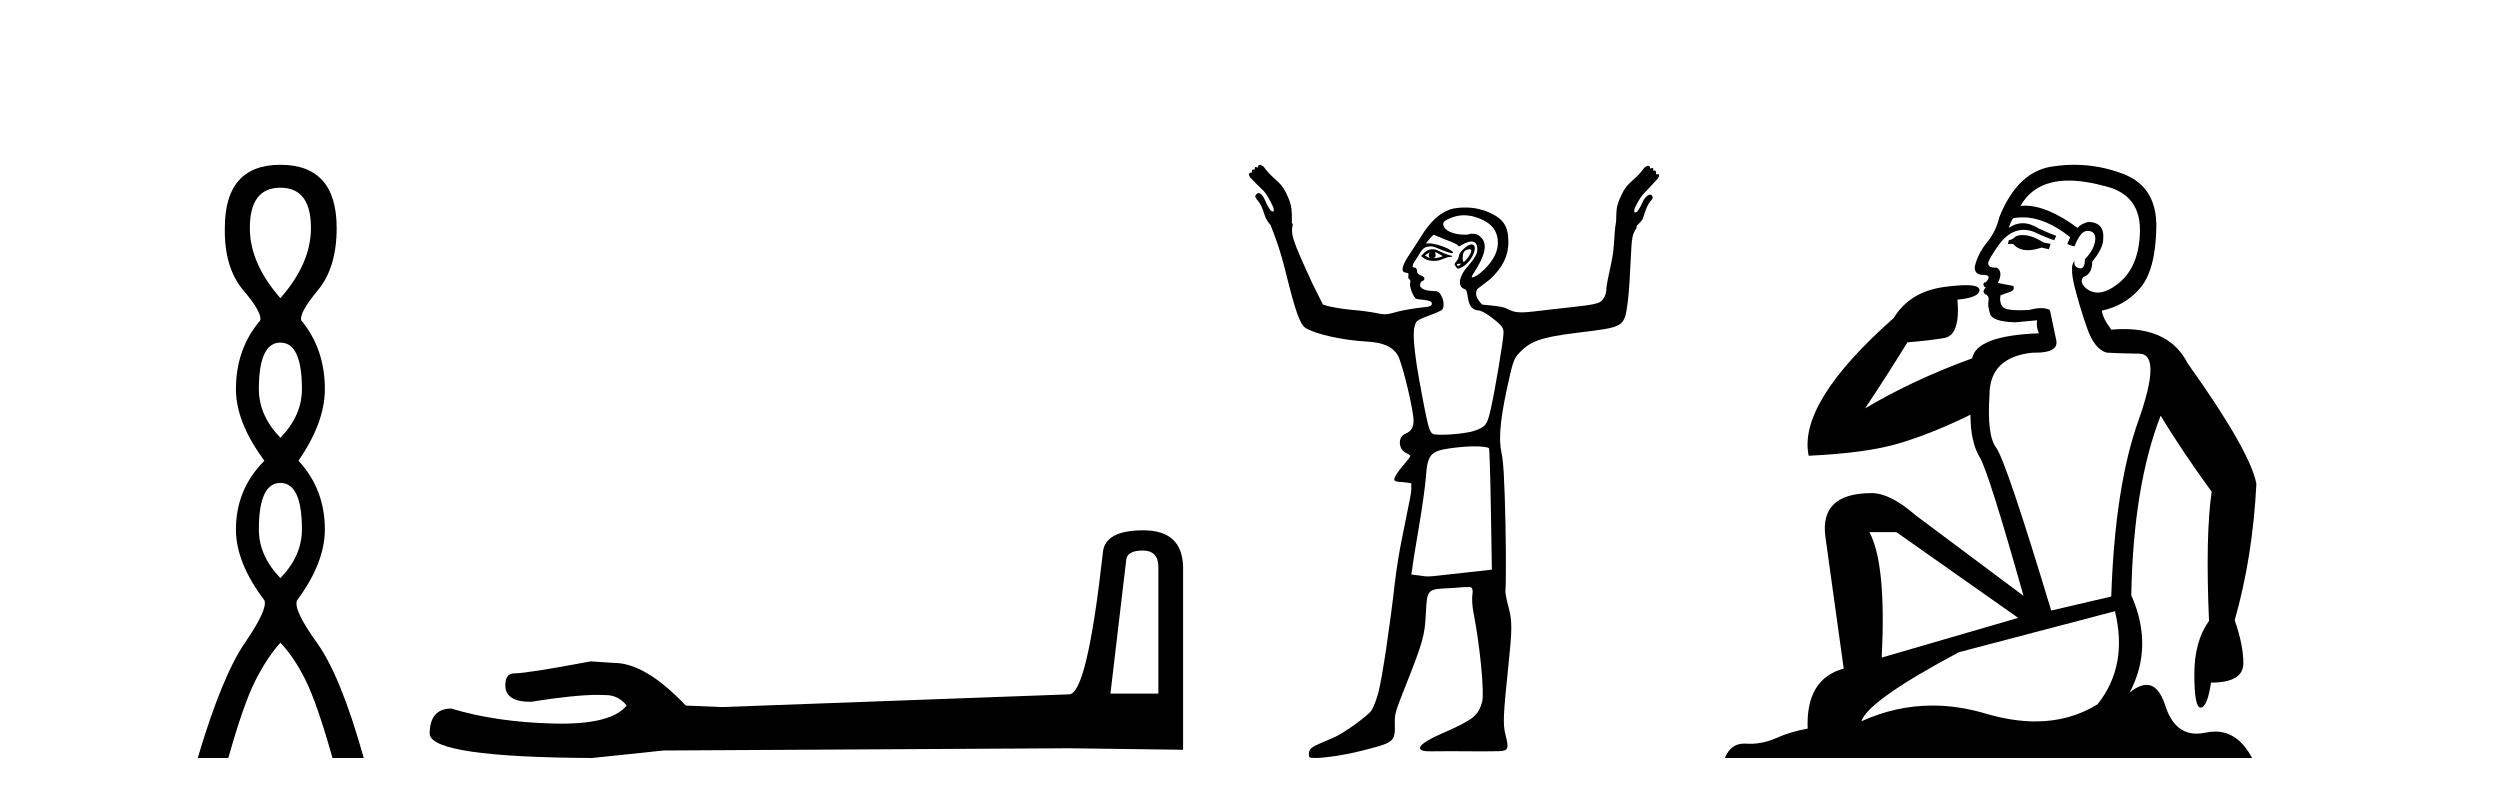 <?xml version='1.0' encoding='UTF-8' standalone='yes'?><svg xmlns='http://www.w3.org/2000/svg' xmlns:xlink='http://www.w3.org/1999/xlink' width='128.0' height='41.0' ><path d='M 14.356 9.61 Q 15.921 9.61 15.921 11.673 Q 15.921 13.487 14.356 15.265 Q 12.792 13.487 12.792 11.673 Q 12.792 9.61 14.356 9.61 ZM 14.356 17.541 Q 15.459 17.541 15.459 19.924 Q 15.459 21.276 14.356 22.414 Q 13.254 21.276 13.254 19.924 Q 13.254 17.541 14.356 17.541 ZM 14.356 24.726 Q 15.459 24.726 15.459 27.108 Q 15.459 28.46 14.356 29.598 Q 13.254 28.46 13.254 27.108 Q 13.254 24.726 14.356 24.726 ZM 14.356 8.437 Q 11.511 8.437 11.511 11.673 Q 11.476 13.7 12.454 14.856 Q 13.432 16.012 13.325 16.403 Q 12.08 17.862 12.08 19.924 Q 12.08 21.631 13.538 23.588 Q 12.08 25.046 12.08 27.108 Q 12.08 28.816 13.538 30.736 Q 13.716 31.198 12.543 32.906 Q 11.369 34.613 10.124 38.809 L 11.689 38.809 Q 12.471 36.035 13.076 34.844 Q 13.681 33.652 14.356 32.906 Q 15.068 33.652 15.655 34.844 Q 16.241 36.035 17.024 38.809 L 18.624 38.809 Q 17.451 34.613 16.224 32.906 Q 14.997 31.198 15.21 30.736 Q 16.633 28.816 16.633 27.108 Q 16.633 25.046 15.281 23.588 Q 16.633 21.631 16.633 19.924 Q 16.633 17.862 15.423 16.403 Q 15.317 16.012 16.277 14.856 Q 17.237 13.7 17.237 11.673 Q 17.237 8.437 14.356 8.437 Z' style='fill:#000000;stroke:none' /><path d='M 58.503 28.188 Q 59.309 28.188 59.309 29.031 L 59.309 35.512 L 56.854 35.512 L 57.66 28.686 Q 57.698 28.188 58.503 28.188 ZM 58.542 27.152 Q 56.586 27.152 56.471 28.264 Q 55.666 35.512 54.745 35.55 L 36.953 36.202 L 35.113 36.125 Q 33.042 33.94 31.432 33.94 Q 30.857 33.901 30.243 33.863 Q 26.984 34.476 26.332 34.476 Q 25.872 34.476 25.872 35.09 Q 25.872 35.933 27.175 35.933 Q 29.414 35.577 30.61 35.577 Q 30.827 35.577 31.01 35.588 Q 31.662 35.588 32.084 36.125 Q 31.336 37.051 28.737 37.051 Q 28.537 37.051 28.326 37.045 Q 25.373 36.969 23.111 36.279 Q 21.999 36.279 21.999 37.582 Q 22.114 38.771 30.32 38.809 L 33.963 38.426 L 54.745 38.311 L 60.574 38.388 L 60.574 29.031 Q 60.536 27.152 58.542 27.152 Z' style='fill:#000000;stroke:none' /><path d='M 73.203 12.911 C 73.214 12.911 73.157 12.977 73.153 13.06 C 73.153 13.143 73.216 13.209 73.203 13.209 C 73.194 13.209 73.152 13.185 73.004 13.11 C 72.961 13.088 72.932 13.08 73.053 13.01 C 73.164 12.947 73.196 12.911 73.203 12.911 ZM 73.501 12.911 C 73.518 12.911 73.535 12.927 73.6 12.96 C 73.684 13.003 73.849 13.094 73.849 13.11 C 73.92 13.125 73.653 13.187 73.551 13.209 C 73.521 13.215 73.495 13.217 73.475 13.217 C 73.433 13.217 73.41 13.209 73.401 13.209 C 73.374 13.209 73.489 13.206 73.501 13.11 C 73.511 13.026 73.458 12.911 73.501 12.911 ZM 73.352 12.762 C 73.206 12.762 73.087 12.798 72.954 12.911 L 72.755 13.11 L 72.954 13.259 C 73.088 13.317 73.227 13.358 73.401 13.358 C 73.517 13.358 73.617 13.35 73.749 13.308 C 73.884 13.266 74.082 13.164 74.197 13.159 C 74.401 13.151 74.429 13.116 74.197 13.06 C 74.066 13.028 73.84 12.934 73.7 12.861 C 73.561 12.788 73.456 12.762 73.352 12.762 ZM 75.21 12.759 C 75.221 12.759 75.229 12.762 75.241 12.762 C 75.394 12.762 75.337 12.961 75.141 13.209 C 75.037 13.341 74.987 13.408 74.942 13.408 C 74.897 13.408 74.884 13.301 74.893 13.159 C 74.91 12.873 74.992 12.814 75.191 12.762 C 75.198 12.76 75.204 12.759 75.21 12.759 ZM 74.777 13.499 C 74.787 13.499 74.793 13.501 74.793 13.507 C 74.793 13.526 74.738 13.58 74.694 13.607 C 74.689 13.61 74.683 13.611 74.677 13.611 C 74.665 13.611 74.652 13.607 74.644 13.607 C 74.621 13.607 74.594 13.588 74.594 13.557 C 74.594 13.511 74.65 13.507 74.694 13.507 C 74.723 13.507 74.758 13.499 74.777 13.499 ZM 75.34 12.513 C 75.139 12.513 74.694 12.917 74.694 13.11 C 74.694 13.186 74.616 13.329 74.545 13.408 C 74.439 13.525 74.464 13.559 74.545 13.656 C 74.587 13.707 74.601 13.756 74.644 13.756 C 74.692 13.756 74.782 13.72 74.893 13.656 C 75.399 13.363 75.729 12.513 75.34 12.513 ZM 74.942 11.022 C 75.284 11.022 75.621 11.112 75.937 11.27 C 76.385 11.496 76.63 11.799 76.682 12.264 C 76.743 12.801 76.502 13.301 75.986 13.805 C 75.705 14.081 75.473 14.203 75.39 14.203 C 75.332 14.203 75.338 14.16 75.44 14.004 C 76.049 13.074 76.172 12.5 75.837 12.165 C 75.696 12.023 75.618 11.966 75.34 11.966 C 75.274 11.966 75.185 12.012 75.092 12.016 C 75.08 12.016 75.069 12.016 75.058 12.016 C 75.036 12.016 75.014 12.016 74.992 12.016 C 74.407 12.016 73.94 11.8 73.899 11.519 C 73.878 11.379 73.942 11.306 74.247 11.171 C 74.441 11.085 74.697 11.022 74.942 11.022 ZM 73.401 12.016 L 73.998 12.264 C 74.326 12.384 74.626 12.512 74.644 12.563 C 74.654 12.589 74.663 12.612 74.694 12.612 C 74.739 12.612 74.792 12.571 74.893 12.513 C 75.048 12.424 75.226 12.364 75.34 12.364 C 75.542 12.364 75.638 12.508 75.638 12.762 C 75.638 12.989 75.541 13.188 75.092 13.706 C 74.718 14.136 74.593 14.685 74.992 14.8 C 75.251 14.874 74.998 15.843 75.688 15.893 C 75.873 15.907 76.184 16.102 76.483 16.341 C 76.925 16.692 76.981 16.805 76.981 17.037 C 76.981 17.38 76.56 19.906 76.334 20.914 C 76.146 21.755 76.08 21.849 75.489 22.057 C 75.202 22.158 74.442 22.256 73.899 22.256 C 73.841 22.256 73.782 22.258 73.727 22.258 C 73.7 22.258 73.674 22.258 73.65 22.256 C 73.2 22.227 73.206 22.325 72.805 20.218 C 72.327 17.707 72.275 16.722 72.556 16.44 C 72.623 16.374 72.906 16.246 73.203 16.142 C 73.5 16.038 73.813 15.9 73.849 15.844 C 73.95 15.684 73.932 15.405 73.799 15.148 C 73.701 14.958 73.621 14.899 73.401 14.899 C 73.008 14.899 72.706 14.779 72.706 14.601 C 72.706 14.517 72.739 14.427 72.805 14.402 C 72.985 14.333 72.978 14.188 72.755 14.104 C 72.637 14.059 72.556 13.996 72.556 13.905 C 72.556 13.82 72.513 13.709 72.457 13.706 C 72.171 13.691 72.42 13.424 72.606 13.11 C 72.868 12.668 72.946 12.635 73.252 12.612 C 73.432 12.612 73.694 12.751 73.849 12.811 C 74.151 12.928 74.297 12.96 74.346 12.96 C 74.371 12.96 74.418 12.933 74.396 12.911 C 74.089 12.605 73.321 12.463 73.252 12.463 L 73.004 12.463 L 73.203 12.215 L 73.401 12.016 ZM 75.489 22.853 C 75.894 22.853 76.201 22.896 76.235 22.952 C 76.264 23 76.307 24.442 76.334 26.133 L 76.384 29.166 L 75.042 29.315 C 73.812 29.442 73.394 29.514 73.103 29.514 C 72.952 29.514 72.809 29.483 72.656 29.464 L 72.258 29.414 L 72.308 29.116 C 72.322 28.941 72.483 27.934 72.656 26.929 C 72.829 25.924 72.978 24.815 73.004 24.443 C 73.083 23.289 73.227 23.099 74.247 22.952 C 74.608 22.9 75.101 22.853 75.489 22.853 ZM 64.503 8.437 C 64.451 8.437 64.404 8.481 64.404 8.586 C 64.356 8.562 64.319 8.549 64.292 8.549 C 64.243 8.549 64.232 8.594 64.255 8.685 C 64.224 8.678 64.199 8.674 64.177 8.674 C 64.099 8.674 64.078 8.725 64.106 8.834 C 64.096 8.831 64.085 8.83 64.074 8.83 C 64.03 8.83 63.985 8.856 63.957 8.884 C 63.922 8.919 63.954 8.995 64.006 9.083 C 64.287 9.381 64.486 9.571 64.653 9.729 C 64.819 9.887 65.006 10.203 65.199 10.624 C 65.217 10.747 65.234 10.805 65.199 10.823 C 65.19 10.828 65.18 10.83 65.169 10.83 C 65.139 10.83 65.102 10.812 65.05 10.773 C 64.98 10.668 64.881 10.51 64.802 10.326 C 64.723 10.142 64.65 10.007 64.553 9.928 C 64.517 9.899 64.481 9.886 64.447 9.886 C 64.389 9.886 64.338 9.923 64.305 9.978 C 64.234 10.048 64.273 10.127 64.404 10.276 C 64.536 10.425 64.647 10.671 64.752 11.022 C 64.805 11.197 64.923 11.378 65.05 11.519 C 65.287 12.117 65.53 12.731 65.846 14.004 C 66.305 15.857 66.545 16.598 66.84 16.788 C 67.35 17.117 68.785 17.421 69.922 17.484 C 70.846 17.535 71.284 17.746 71.562 18.18 C 71.745 18.464 72.242 20.421 72.358 21.312 C 72.423 21.813 72.294 22.068 71.96 22.206 C 71.546 22.378 71.592 23.028 72.01 23.201 C 72.141 23.255 72.208 23.317 72.208 23.35 C 72.208 23.382 72.079 23.555 71.91 23.747 C 71.742 23.939 71.536 24.201 71.463 24.344 C 71.309 24.643 71.352 24.657 71.91 24.692 L 72.258 24.742 L 72.258 25.089 C 72.245 25.286 72.147 25.768 72.059 26.183 C 71.971 26.598 71.844 27.281 71.761 27.674 C 71.678 28.068 71.504 29.053 71.413 29.862 C 71.189 31.859 70.776 34.706 70.568 35.479 C 70.474 35.827 70.314 36.233 70.22 36.374 C 70.027 36.66 68.777 37.556 68.281 37.765 C 67.224 38.213 67.116 38.258 67.039 38.461 C 66.995 38.577 67.012 38.717 67.039 38.76 C 67.061 38.795 67.174 38.809 67.337 38.809 C 67.337 38.809 67.337 38.809 67.337 38.809 C 67.817 38.809 68.77 38.673 69.624 38.461 C 71.396 38.021 71.441 37.997 71.413 37.02 C 71.4 36.542 71.471 36.362 71.96 35.131 C 72.882 32.807 72.948 32.502 73.004 31.403 C 73.068 30.137 73.075 30.167 74.296 30.11 C 74.593 30.096 74.847 30.06 75.042 30.06 C 75.136 30.06 75.204 30.057 75.247 30.057 C 75.268 30.057 75.282 30.058 75.29 30.06 C 75.365 30.084 75.426 30.192 75.39 30.408 C 75.361 30.582 75.368 30.997 75.44 31.353 C 75.767 32.985 76.009 35.472 75.887 35.926 C 75.693 36.645 75.426 36.856 73.799 37.567 C 72.701 38.046 72.415 38.39 73.004 38.461 C 73.042 38.466 73.123 38.468 73.236 38.468 C 73.462 38.468 73.821 38.461 74.247 38.461 C 74.744 38.461 75.333 38.469 75.904 38.469 C 76.189 38.469 76.47 38.467 76.732 38.461 C 77.235 38.45 77.264 38.319 77.08 37.616 C 76.938 37.075 76.974 36.532 77.229 34.087 C 77.424 32.219 77.434 31.803 77.229 31.055 C 77.137 30.719 77.059 30.345 77.08 30.21 C 77.101 30.075 77.116 28.556 77.08 26.829 C 77.032 24.534 76.968 23.578 76.881 23.201 C 76.73 22.54 76.794 21.61 77.13 20.019 C 77.452 18.491 77.519 18.354 77.776 18.08 C 78.342 17.48 78.833 17.274 80.758 17.037 C 83.184 16.737 83.164 16.778 83.343 15.446 C 83.41 14.947 83.46 13.99 83.492 13.308 C 83.549 12.134 83.56 12.03 83.791 11.668 C 83.803 11.649 83.788 11.64 83.791 11.618 C 83.793 11.596 83.797 11.593 83.791 11.569 C 83.932 11.421 84.083 11.308 84.139 11.121 C 84.244 10.77 84.355 10.475 84.487 10.326 C 84.618 10.177 84.656 10.098 84.586 10.028 C 84.56 9.985 84.524 9.965 84.482 9.965 C 84.437 9.965 84.387 9.987 84.338 10.028 C 84.241 10.106 84.168 10.191 84.089 10.375 C 84.01 10.56 83.911 10.718 83.84 10.823 C 83.789 10.861 83.752 10.88 83.722 10.88 C 83.711 10.88 83.701 10.877 83.691 10.873 C 83.656 10.855 83.674 10.797 83.691 10.674 C 83.884 10.253 84.072 9.987 84.238 9.829 C 84.405 9.671 84.604 9.431 84.884 9.133 C 84.937 9.045 84.969 8.969 84.934 8.934 C 84.919 8.919 84.9 8.914 84.878 8.914 C 84.849 8.914 84.815 8.924 84.785 8.934 C 84.815 8.814 84.787 8.728 84.69 8.728 C 84.674 8.728 84.656 8.73 84.636 8.735 C 84.659 8.643 84.648 8.599 84.598 8.599 C 84.572 8.599 84.535 8.611 84.487 8.636 C 84.487 8.53 84.44 8.487 84.387 8.487 C 84.335 8.487 84.259 8.533 84.188 8.586 C 84.031 8.814 83.846 9.013 83.592 9.232 C 83.338 9.451 83.183 9.653 83.095 9.829 C 82.99 10.039 82.867 10.276 82.797 10.574 C 82.752 10.764 82.756 11.038 82.747 11.27 C 82.743 11.286 82.75 11.302 82.747 11.32 C 82.615 12.066 82.685 12.61 82.498 13.457 C 82.364 14.069 82.25 14.632 82.25 14.75 C 82.25 15.102 82.086 15.407 81.852 15.496 C 81.511 15.626 81.043 15.659 79.416 15.844 C 78.717 15.923 78.25 15.993 77.925 15.993 C 77.538 15.993 77.363 15.916 77.13 15.794 C 76.997 15.724 76.668 15.67 76.384 15.645 L 75.887 15.595 C 75.637 15.336 75.479 15.078 75.638 14.8 L 76.285 14.303 C 76.93 13.705 77.229 13.103 77.229 12.414 C 77.229 11.581 76.986 11.207 76.235 10.873 C 75.911 10.728 75.477 10.624 75.042 10.624 C 74.751 10.624 74.463 10.652 74.247 10.723 C 73.703 10.904 73.201 11.382 72.755 12.115 C 72.551 12.452 72.252 12.887 72.109 13.11 C 71.772 13.635 71.714 13.92 71.96 13.955 C 72.096 13.974 72.144 13.994 72.109 14.104 C 72.083 14.184 72.113 14.274 72.159 14.303 C 72.205 14.331 72.232 14.413 72.208 14.452 C 72.124 14.588 72.348 15.212 72.507 15.297 C 72.593 15.343 73.274 15.348 73.302 15.496 C 73.332 15.654 73.288 15.696 72.805 15.744 C 72.517 15.773 71.971 15.855 71.612 15.943 C 71.279 16.024 71.111 16.092 70.916 16.092 C 70.75 16.092 70.573 16.044 70.27 15.993 C 69.886 15.927 69.329 15.87 69.027 15.844 C 68.725 15.817 68.29 15.739 68.083 15.694 L 67.735 15.595 L 67.188 14.501 C 66.148 12.232 66.078 12.018 66.194 11.469 C 66.182 11.447 66.158 11.44 66.144 11.419 C 66.145 11.105 66.152 10.769 66.094 10.525 C 66.024 10.226 65.901 9.989 65.796 9.779 C 65.708 9.604 65.553 9.402 65.299 9.182 C 65.045 8.963 64.86 8.764 64.702 8.536 C 64.632 8.484 64.556 8.437 64.503 8.437 Z' style='fill:#000000;stroke:none' /><path d='M 103.551 12.036 Q 103.297 12.036 103.177 12.129 Q 103.04 12.266 102.853 12.3 L 102.801 12.488 L 103.075 12.488 Q 103.345 12.81 103.823 12.81 Q 104.131 12.81 104.527 12.676 L 104.902 12.761 L 104.988 12.488 L 104.646 12.419 Q 104.082 12.078 103.707 12.044 Q 103.623 12.036 103.551 12.036 ZM 105.91 9.246 Q 106.749 9.246 107.857 9.55 Q 109.6 10.011 109.565 11.839 Q 109.531 13.649 108.472 14.503 Q 107.879 14.98 107.401 14.98 Q 107.041 14.98 106.747 14.708 Q 106.457 14.401 106.679 14.179 Q 107.123 14.025 107.123 13.393 Q 107.686 12.71 107.686 12.232 Q 107.755 11.395 106.935 11.36 Q 106.559 11.446 106.371 11.668 Q 104.828 10.53 103.669 10.53 Q 103.558 10.53 103.45 10.541 L 103.45 10.541 Q 103.98 9.601 105.039 9.345 Q 105.43 9.246 105.91 9.246 ZM 103.556 11.128 Q 104.723 11.128 105.995 12.146 L 105.842 12.488 Q 106.081 12.607 106.218 12.607 Q 106.525 11.822 106.867 11.822 Q 107.311 11.822 107.277 12.266 Q 107.242 12.761 106.747 13.274 Q 106.747 13.743 106.519 13.743 Q 106.49 13.743 106.457 13.735 Q 106.149 13.649 106.218 13.359 L 106.218 13.359 Q 105.961 13.581 106.2 14.606 Q 106.457 15.648 106.85 16.775 Q 107.242 17.902 107.874 18.056 Q 108.37 18.09 109.531 18.107 Q 110.693 18.124 109.497 21.506 Q 108.284 24.888 108.096 30.542 L 105.022 31.26 Q 102.699 23.573 102.204 22.924 Q 101.725 22.292 101.862 20.225 Q 101.862 18.278 104.082 18.056 Q 104.147 18.058 104.208 18.058 Q 105.424 18.058 105.278 17.407 Q 105.141 16.741 104.954 15.87 Q 104.766 15.776 104.501 15.776 Q 104.236 15.776 103.895 15.87 Q 103.621 15.886 103.402 15.886 Q 102.689 15.886 102.545 15.716 Q 102.357 15.494 102.426 15.118 L 102.955 14.93 Q 103.177 14.811 103.075 14.64 L 102.289 14.486 Q 102.579 13.923 102.238 13.701 Q 102.188 13.704 102.144 13.704 Q 101.794 13.704 101.794 13.461 Q 101.862 13.205 102.289 12.607 Q 102.699 12.01 103.194 11.839 Q 103.408 11.768 103.621 11.768 Q 103.92 11.768 104.219 11.907 Q 104.714 12.146 105.176 12.3 L 105.278 12.078 Q 104.868 11.924 104.39 11.702 Q 103.957 11.429 103.561 11.429 Q 103.191 11.429 102.853 11.668 Q 102.955 11.326 103.075 11.173 Q 103.313 11.128 103.556 11.128 ZM 97.096 27.246 L 103.331 31.635 L 96.345 33.668 Q 96.584 28.851 95.713 27.246 ZM 108.284 31.294 Q 108.968 34.078 107.396 36.059 Q 105.978 36.937 104.213 36.937 Q 103.022 36.937 101.674 36.538 Q 100.284 36.124 98.945 36.124 Q 97.075 36.124 95.303 36.93 Q 95.644 35.871 100.29 33.395 L 108.284 31.294 ZM 106.209 8.437 Q 105.713 8.437 105.21 8.508 Q 103.331 8.696 102.357 11.138 Q 102.204 11.822 101.742 12.402 Q 101.264 12.983 101.11 13.649 Q 101.076 14.076 101.554 14.076 Q 102.016 14.076 101.674 14.452 Q 101.537 14.452 101.554 14.572 Q 101.572 14.708 101.674 14.708 Q 101.452 14.965 101.657 15.067 Q 101.862 15.152 101.811 15.426 Q 101.759 15.682 101.896 16.075 Q 102.016 16.468 103.177 16.502 L 104.304 16.399 L 104.304 16.399 Q 104.236 16.69 104.39 17.065 Q 101.196 17.185 100.974 18.347 Q 97.967 19.44 95.491 20.909 Q 96.533 19.354 97.66 17.527 Q 98.753 17.441 99.556 17.305 Q 100.376 17.151 100.222 15.34 Q 101.349 15.238 101.349 14.845 Q 101.349 14.601 100.656 14.601 Q 100.235 14.601 99.556 14.691 Q 97.78 14.93 96.96 16.28 Q 92.04 20.635 92.604 23.334 Q 95.593 23.197 97.284 22.685 Q 98.975 22.173 100.888 21.233 Q 100.888 22.634 101.367 23.42 Q 101.828 24.205 103.604 30.508 L 98.07 26.374 Q 96.772 25.247 95.832 25.247 Q 93.168 25.247 93.458 27.468 L 94.398 34.232 Q 92.45 34.761 92.553 37.306 Q 91.665 37.46 90.913 37.802 Q 90.264 38.082 89.602 38.082 Q 89.498 38.082 89.393 38.075 Q 89.346 38.072 89.301 38.072 Q 88.605 38.072 88.317 38.809 L 115.304 38.809 Q 114.593 37.457 113.418 37.457 Q 113.184 37.457 112.93 37.511 Q 112.688 37.563 112.47 37.563 Q 111.323 37.563 110.863 36.128 Q 110.524 35.067 109.901 35.067 Q 109.521 35.067 109.036 35.461 Q 110.283 33.104 109.121 30.474 Q 109.224 24.888 110.624 21.284 Q 111.735 23.112 113.238 25.179 Q 112.913 27.399 113.101 31.789 Q 112.35 32.831 112.35 34.522 Q 112.35 36.23 112.668 36.23 Q 112.671 36.23 112.674 36.23 Q 113.016 36.213 113.204 34.949 Q 114.86 34.949 114.86 33.958 Q 114.86 33.019 114.416 31.755 Q 115.339 28.527 115.527 24.769 Q 115.202 23.078 112.008 18.603 Q 111.116 16.848 108.737 16.848 Q 108.429 16.848 108.096 16.878 Q 107.652 16.28 107.618 15.904 Q 108.814 15.648 109.582 14.742 Q 110.351 13.837 110.402 11.719 Q 110.471 9.601 108.745 8.918 Q 107.5 8.437 106.209 8.437 Z' style='fill:#000000;stroke:none' /></svg>